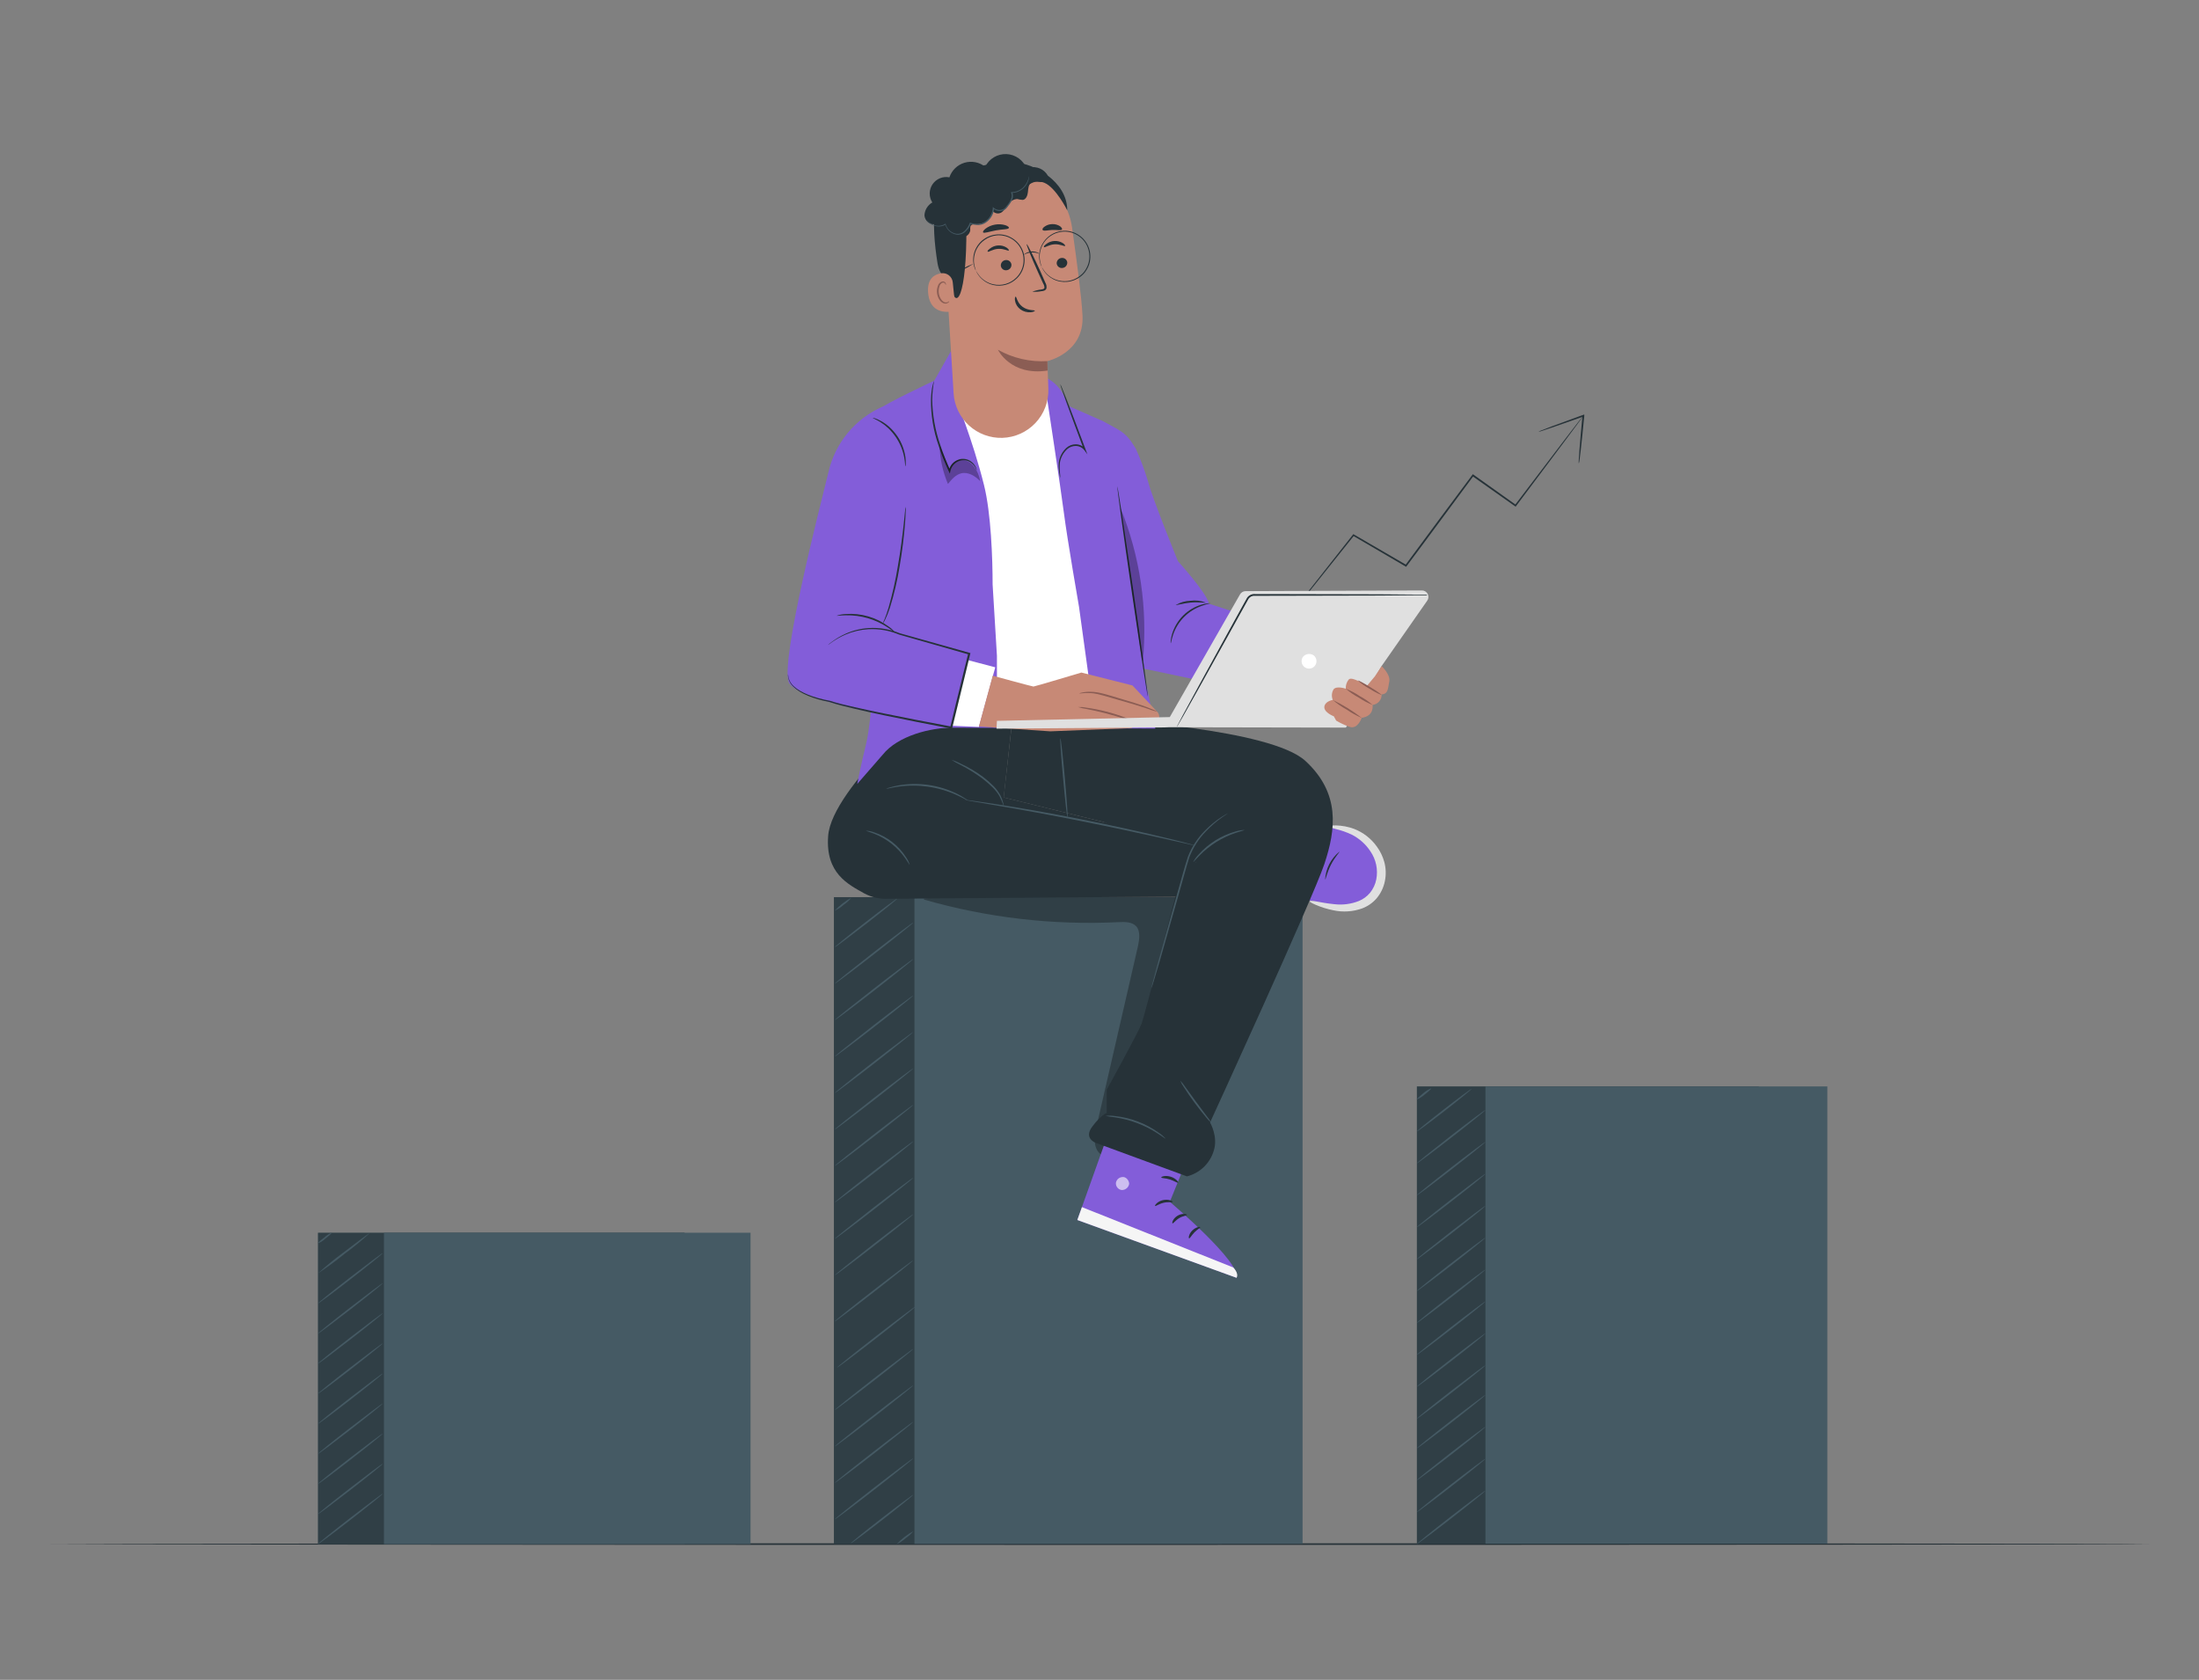 <svg width="682" height="521" viewBox="0 0 682 521" fill="none" xmlns="http://www.w3.org/2000/svg">
<rect x="0" y="0" width="682" height="521" fill="#808080" stroke="none"/>
<g clip-path="url(#clip0_9874_78912)">
<path d="M666.62 478.901C666.62 479.041 520.83 479.161 341.02 479.161C161.21 479.161 15.38 479.001 15.38 478.901C15.38 478.801 161.14 478.641 341.02 478.641C520.9 478.641 666.62 478.751 666.62 478.901Z" fill="#263238"/>
<path d="M379 278.25H258.63V478.81H379V278.25Z" fill="#455A64"/>
<g opacity="0.3">
<path d="M379 278.25H258.63V478.81H379V278.25Z" fill="black"/>
</g>
<path d="M403.979 278.25H283.609V478.81H403.979V278.25Z" fill="#455A64"/>
<path d="M283.239 376.59C283.329 376.71 277.949 381.04 271.239 386.26C264.529 391.48 258.999 395.63 258.909 395.52C258.819 395.41 264.199 391.08 270.909 385.85C277.619 380.62 283.149 376.48 283.239 376.59Z" fill="#455A64"/>
<path d="M283.239 365.29C283.329 365.4 277.949 369.73 271.239 374.95C264.529 380.17 258.999 384.33 258.909 384.21C258.819 384.09 264.199 379.77 270.909 374.54C277.619 369.31 283.149 365.17 283.239 365.29Z" fill="#455A64"/>
<path d="M283.24 353.999C283.33 354.109 277.95 358.439 271.24 363.669C264.53 368.899 259 372.999 258.9 372.909C258.8 372.819 264.19 368.469 270.9 363.239C277.61 358.009 283.15 353.869 283.24 353.999Z" fill="#455A64"/>
<path d="M283.24 342.67C283.33 342.79 277.95 347.12 271.24 352.34C264.53 357.56 259 361.71 258.9 361.6C258.8 361.49 264.19 357.16 270.9 351.93C277.61 346.7 283.15 342.56 283.24 342.67Z" fill="#455A64"/>
<path d="M283.239 331.37C283.329 331.48 277.949 335.81 271.239 341.04C264.529 346.27 258.999 350.41 258.909 350.29C258.819 350.17 264.199 345.85 270.909 340.62C277.619 335.39 283.149 331.25 283.239 331.37Z" fill="#455A64"/>
<path d="M283.24 320.059C283.33 320.169 277.95 324.499 271.24 329.729C264.53 334.959 259 339.099 258.9 338.999C258.8 338.899 264.19 334.559 270.9 329.329C277.61 324.099 283.15 319.999 283.24 320.059Z" fill="#455A64"/>
<path d="M283.239 308.75C283.329 308.87 277.949 313.2 271.239 318.42C264.529 323.64 258.999 327.79 258.909 327.68C258.819 327.57 264.199 323.24 270.909 318.01C277.619 312.78 283.149 308.64 283.239 308.75Z" fill="#455A64"/>
<path d="M283.239 297.45C283.329 297.56 277.949 301.89 271.239 307.12C264.529 312.35 258.999 316.49 258.909 316.37C258.819 316.25 264.199 311.93 270.909 306.7C277.619 301.47 283.149 297.33 283.239 297.45Z" fill="#455A64"/>
<path d="M283.239 286.14C283.329 286.25 277.949 290.58 271.239 295.81C264.529 301.04 258.999 305.18 258.909 305.07C258.819 304.96 264.199 300.63 270.909 295.4C277.619 290.17 283.149 286 283.239 286.14Z" fill="#455A64"/>
<path d="M278.3 278.671C278.39 278.791 274.12 282.261 268.76 286.421C263.4 290.581 258.99 293.881 258.9 293.761C258.81 293.641 263.08 290.181 268.44 286.011C273.8 281.841 278.21 278.561 278.3 278.671Z" fill="#455A64"/>
<path d="M263.999 278.459C263.322 279.316 262.512 280.059 261.599 280.659C260.793 281.401 259.871 282.006 258.869 282.449C260.357 280.853 262.089 279.503 263.999 278.449V278.459Z" fill="#455A64"/>
<path d="M258.84 409.87C258.75 409.75 264.13 405.42 270.84 400.2C277.55 394.98 283.08 390.82 283.16 390.94C283.24 391.06 277.88 395.38 271.16 400.61C264.44 405.84 258.93 410 258.84 409.87Z" fill="#455A64"/>
<path d="M259.58 424.17C259.5 424.06 264.87 419.73 271.58 414.5C278.29 409.27 283.82 405.13 283.91 405.24C284 405.35 278.62 409.68 271.91 414.91C265.2 420.14 259.67 424.28 259.58 424.17Z" fill="#455A64"/>
<path d="M258.9 437.299C258.81 437.189 264.19 432.859 270.9 427.629C277.61 422.399 283.14 418.259 283.23 418.369C283.32 418.479 277.94 422.819 271.23 428.039C264.52 433.259 259 437.419 258.9 437.299Z" fill="#455A64"/>
<path d="M258.9 448.61C258.81 448.5 264.19 444.17 270.9 438.94C277.61 433.71 283.14 429.57 283.23 429.68C283.32 429.79 277.94 434.12 271.23 439.35C264.52 444.58 259 448.72 258.9 448.61Z" fill="#455A64"/>
<path d="M258.9 459.921C258.81 459.801 264.19 455.471 270.9 450.251C277.61 445.031 283.14 440.871 283.23 440.991C283.32 441.111 277.94 445.431 271.23 450.661C264.52 455.891 259 460.001 258.9 459.921Z" fill="#455A64"/>
<path d="M258.9 471.219C258.81 471.109 264.19 466.779 270.9 461.549C277.61 456.319 283.14 452.179 283.23 452.289C283.32 452.399 277.94 456.739 271.23 461.959C264.52 467.179 259 471.339 258.9 471.219Z" fill="#455A64"/>
<path d="M263.839 478.69C263.749 478.57 268.019 475.1 273.379 470.94C278.739 466.78 283.149 463.49 283.239 463.6C283.329 463.71 279.059 467.18 273.699 471.35C268.339 475.52 263.929 478.8 263.839 478.69Z" fill="#455A64"/>
<path d="M278.109 478.9C279.592 477.299 281.325 475.948 283.239 474.9C282.557 475.756 281.744 476.499 280.829 477.1C280.019 477.835 279.102 478.442 278.109 478.9Z" fill="#455A64"/>
<path d="M545.479 336.949H439.439V478.769H545.479V336.949Z" fill="#455A64"/>
<g opacity="0.3">
<path d="M545.479 336.949H439.439V478.769H545.479V336.949Z" fill="black"/>
</g>
<path d="M566.739 336.949H460.699V478.769H566.739V336.949Z" fill="#455A64"/>
<path d="M460.7 423.44C460.79 423.55 456.09 427.35 450.21 431.93C444.33 436.51 439.49 440.12 439.4 440.01C439.31 439.9 444.01 436.09 449.89 431.52C455.77 426.95 460.61 423.32 460.7 423.44Z" fill="#455A64"/>
<path d="M460.7 413.54C460.79 413.65 456.09 417.46 450.21 422.03C444.33 426.6 439.49 430.22 439.4 430.11C439.31 430 444.01 426.19 449.89 421.62C455.77 417.05 460.61 413.43 460.7 413.54Z" fill="#455A64"/>
<path d="M460.7 403.639C460.79 403.759 456.09 407.559 450.21 412.129C444.33 416.699 439.49 420.329 439.4 420.209C439.31 420.089 444.01 416.299 449.89 411.719C455.77 407.139 460.61 403.529 460.7 403.639Z" fill="#455A64"/>
<path d="M460.7 393.751C460.79 393.861 456.09 397.661 450.21 402.241C444.33 406.821 439.49 410.431 439.4 410.321C439.31 410.211 444.01 406.401 449.89 401.831C455.77 397.261 460.61 393.631 460.7 393.751Z" fill="#455A64"/>
<path d="M460.7 383.85C460.79 383.96 456.09 387.77 450.21 392.34C444.33 396.91 439.49 400.53 439.4 400.42C439.31 400.31 444.01 396.51 449.89 391.93C455.77 387.35 460.61 383.74 460.7 383.85Z" fill="#455A64"/>
<path d="M460.7 373.999C460.79 374.119 456.09 377.919 450.21 382.489C444.33 387.059 439.49 390.689 439.4 390.569C439.31 390.449 444.01 386.659 449.89 382.079C455.77 377.499 460.61 373.839 460.7 373.999Z" fill="#455A64"/>
<path d="M460.7 364.06C460.79 364.17 456.09 367.97 450.21 372.55C444.33 377.13 439.49 380.74 439.4 380.63C439.31 380.52 444.01 376.71 449.89 372.14C455.77 367.57 460.61 363.94 460.7 364.06Z" fill="#455A64"/>
<path d="M460.7 354.161C460.79 354.281 456.09 358.081 450.21 362.651C444.33 367.221 439.49 370.841 439.4 370.731C439.31 370.621 444.01 366.821 449.89 362.241C455.77 357.661 460.61 354.051 460.7 354.161Z" fill="#455A64"/>
<path d="M460.7 344.27C460.79 344.38 456.09 348.18 450.21 352.75C444.33 357.32 439.49 360.95 439.4 360.83C439.31 360.71 444.01 356.92 449.89 352.34C455.77 347.76 460.61 344.15 460.7 344.27Z" fill="#455A64"/>
<path d="M456.38 337.73C456.47 337.84 452.74 340.89 448.05 344.54C443.36 348.19 439.49 351.05 439.4 350.94C439.31 350.83 443.04 347.78 447.73 344.13C452.42 340.48 456.29 337.62 456.38 337.73Z" fill="#455A64"/>
<path d="M443.89 337.551C443.98 337.661 443.05 338.551 441.81 339.501C441.099 340.136 440.283 340.643 439.4 341.001C439.31 340.891 440.25 340.001 441.49 339.001C442.194 338.374 443.007 337.883 443.89 337.551Z" fill="#455A64"/>
<path d="M460.7 462.331C460.79 462.441 456.09 466.241 450.21 470.821C444.33 475.401 439.49 479.001 439.4 478.901C439.31 478.801 444.01 474.981 449.89 470.411C455.77 465.841 460.61 462.221 460.7 462.331Z" fill="#455A64"/>
<path d="M460.7 452.43C460.79 452.55 456.09 456.35 450.21 460.92C444.33 465.49 439.49 469.11 439.4 469C439.31 468.89 444.01 465.09 449.89 460.51C455.77 455.93 460.61 452.32 460.7 452.43Z" fill="#455A64"/>
<path d="M460.7 442.54C460.79 442.65 456.09 446.45 450.21 451.03C444.33 455.61 439.49 459.22 439.4 459.1C439.31 458.98 444.01 455.19 449.89 450.61C455.77 446.03 460.61 442.42 460.7 442.54Z" fill="#455A64"/>
<path d="M460.7 432.639C460.79 432.749 456.09 436.549 450.21 441.129C444.33 445.709 439.49 449.319 439.4 449.209C439.31 449.099 444.01 445.289 449.89 440.719C455.77 436.149 460.61 432.529 460.7 432.639Z" fill="#455A64"/>
<path d="M212.309 382.33H98.619V478.9H212.309V382.33Z" fill="#455A64"/>
<g opacity="0.3">
<path d="M212.309 382.33H98.619V478.9H212.309V382.33Z" fill="black"/>
</g>
<path d="M232.77 382.33H119.08V478.9H232.77V382.33Z" fill="#455A64"/>
<path d="M118.7 463.28C118.78 463.4 114.36 466.98 108.82 471.28C103.28 475.58 98.71 478.99 98.62 478.88C98.529 478.77 102.95 475.18 108.5 470.88C114.05 466.58 118.61 463.17 118.7 463.28Z" fill="#455A64"/>
<path d="M118.7 453.999C118.78 454.119 114.36 457.709 108.82 461.999C103.28 466.289 98.71 469.709 98.62 469.599C98.529 469.489 102.95 465.899 108.5 461.599C114.05 457.299 118.61 453.839 118.7 453.999Z" fill="#455A64"/>
<path d="M118.7 444.63C118.78 444.74 114.36 448.33 108.82 452.63C103.28 456.93 98.71 460.35 98.62 460.23C98.529 460.11 102.95 456.53 108.5 452.23C114.05 447.93 118.61 444.51 118.7 444.63Z" fill="#455A64"/>
<path d="M118.7 435.299C118.78 435.409 114.36 438.999 108.82 443.299C103.28 447.599 98.71 451.019 98.62 450.909C98.529 450.799 102.95 447.199 108.5 442.909C114.05 438.619 118.61 435.189 118.7 435.299Z" fill="#455A64"/>
<path d="M118.7 426C118.78 426.12 114.36 429.7 108.82 434C103.28 438.3 98.71 441.71 98.62 441.6C98.529 441.49 102.95 437.9 108.5 433.6C114.05 429.3 118.61 425.86 118.7 426Z" fill="#455A64"/>
<path d="M118.7 416.65C118.78 416.76 114.36 420.35 108.82 424.65C103.28 428.95 98.71 432.36 98.62 432.25C98.529 432.14 102.95 428.55 108.5 424.25C114.05 419.95 118.61 416.53 118.7 416.65Z" fill="#455A64"/>
<path d="M118.7 407.319C118.78 407.429 114.36 411.019 108.82 415.319C103.28 419.619 98.71 423.039 98.62 422.919C98.529 422.799 102.95 419.219 108.5 414.919C114.05 410.619 118.61 407.199 118.7 407.319Z" fill="#455A64"/>
<path d="M118.7 397.999C118.78 398.109 114.36 401.699 108.82 405.999C103.28 410.299 98.71 413.719 98.62 413.609C98.529 413.499 102.95 409.909 108.5 405.609C114.05 401.309 118.61 397.879 118.7 397.999Z" fill="#455A64"/>
<path d="M118.7 388.661C118.78 388.781 114.36 392.361 108.82 396.661C103.28 400.961 98.71 404.371 98.62 404.261C98.529 404.151 102.95 400.561 108.5 396.261C114.05 391.961 118.61 388.551 118.7 388.661Z" fill="#455A64"/>
<path d="M114.619 382.499C112.123 384.781 109.506 386.928 106.779 388.929C104.163 391.067 101.439 393.069 98.619 394.929C101.122 392.654 103.738 390.508 106.459 388.499C110.879 385.089 114.529 382.389 114.619 382.499Z" fill="#455A64"/>
<path d="M102.85 382.33C102.94 382.44 102.07 383.27 100.9 384.18C100.24 384.803 99.466 385.292 98.62 385.62C98.53 385.51 99.41 384.68 100.62 383.77C101.267 383.156 102.023 382.667 102.85 382.33Z" fill="#455A64"/>
<g opacity="0.3">
<path d="M384.491 269.749C383.542 269.454 382.535 269.399 381.561 269.589C351.001 272.979 317.151 275.279 286.561 278.669V278.999C306.185 284.641 326.606 287.006 347.001 285.999C348.911 285.909 351.091 285.889 352.391 287.299C353.691 288.709 353.391 291.239 352.961 293.299C348.661 311.999 344.364 330.696 340.071 349.389C339.401 352.329 338.931 355.939 341.231 357.879C344.411 360.569 349.091 357.379 351.771 354.199C369.971 332.609 378.231 304.589 386.021 277.449C386.841 274.699 387.171 270.849 384.491 269.749Z" fill="black"/>
</g>
<path d="M423.49 260.63C420.297 257.901 416.16 256.536 411.97 256.83L404.97 279.22C410.13 279.44 415.28 282.11 420.26 280.74C422.256 280.126 424.033 278.951 425.38 277.356C426.728 275.76 427.588 273.811 427.86 271.74C428.072 269.674 427.786 267.587 427.025 265.654C426.265 263.721 425.053 261.998 423.49 260.63Z" fill="#835DD9"/>
<path d="M412.1 256.311C412.1 256.131 412.86 255.991 414.23 256.001C416.202 256.033 418.153 256.401 420 257.091C422.811 258.192 425.243 260.085 427 262.54C428.077 263.997 428.87 265.642 429.34 267.391C429.848 269.308 429.906 271.317 429.51 273.261C429.122 275.231 428.242 277.072 426.95 278.61C425.727 280.026 424.165 281.11 422.41 281.761C419.567 282.771 416.499 282.968 413.55 282.33C411.656 281.954 409.806 281.381 408.03 280.62C406.78 280.08 406.13 279.691 406.19 279.511C406.25 279.331 407 279.381 408.32 279.601C409.64 279.821 411.52 280.22 413.82 280.43C416.414 280.74 419.044 280.397 421.47 279.43C422.804 278.872 423.984 278.001 424.91 276.891C425.891 275.678 426.557 274.242 426.85 272.71C427.135 271.209 427.119 269.665 426.801 268.17C426.483 266.674 425.871 265.257 425 264.001C423.561 261.825 421.583 260.058 419.26 258.87C417.615 258.093 415.892 257.493 414.12 257.081C412.81 256.721 412.08 256.501 412.1 256.311Z" fill="#E0E0E0"/>
<path d="M348.31 338.619L334.12 378.379L383.51 396.299C384.93 391.469 362.81 372.739 362.81 372.739L373 347.629L348.31 338.619Z" fill="#835DD9"/>
<g opacity="0.6">
<path d="M348.32 365.06C347.793 365.031 347.274 365.197 346.862 365.528C346.451 365.858 346.176 366.329 346.09 366.85C346.044 367.376 346.2 367.9 346.527 368.314C346.854 368.729 347.328 369.003 347.85 369.08C348.41 369.108 348.961 368.928 349.395 368.573C349.83 368.218 350.116 367.714 350.2 367.16C350.2 366.11 349.2 364.9 348.11 365.05" fill="white"/>
</g>
<path d="M334.12 378.381L335.55 374.381L382.46 393.091C382.46 393.091 384.32 394.851 383.51 396.311L334.12 378.381Z" fill="#F5F5F5"/>
<path d="M363.701 372.78C363.611 373.01 362.36 372.69 360.9 373.03C359.44 373.37 358.43 374.16 358.24 374.03C358.05 373.9 358.921 372.6 360.701 372.21C362.481 371.82 363.841 372.57 363.701 372.78Z" fill="#263238"/>
<path d="M368.11 376.8C368.11 377.05 366.88 377.08 365.7 377.8C364.52 378.52 363.88 379.52 363.64 379.42C363.4 379.32 363.75 377.91 365.24 377.03C366.73 376.15 368.19 376.56 368.11 376.8Z" fill="#263238"/>
<path d="M368.8 384.061C368.56 384.061 368.66 382.711 369.8 381.611C370.94 380.511 372.22 380.401 372.25 380.611C372.28 380.821 371.32 381.301 370.44 382.211C369.56 383.121 369.05 384.131 368.8 384.061Z" fill="#263238"/>
<path d="M365.38 366.801C365.2 366.981 364.21 366.251 362.82 365.801C361.43 365.351 360.2 365.451 360.15 365.191C360.1 364.931 361.43 364.451 363.07 364.951C364.71 365.451 365.57 366.651 365.38 366.801Z" fill="#263238"/>
<path d="M366.33 360.51C365.44 360.433 364.587 360.119 363.86 359.6C363.029 359.115 362.257 358.535 361.56 357.87C361.149 357.473 360.765 357.048 360.41 356.6C360.192 356.345 360.013 356.059 359.88 355.75C359.782 355.521 359.764 355.266 359.827 355.025C359.89 354.784 360.032 354.572 360.23 354.42C360.413 354.297 360.622 354.218 360.84 354.189C361.059 354.159 361.281 354.18 361.49 354.25C361.803 354.367 362.099 354.525 362.37 354.72C362.851 355.04 363.303 355.401 363.72 355.8C364.417 356.483 365.004 357.269 365.46 358.13C365.955 358.879 366.207 359.763 366.18 360.66C366.04 360.66 365.76 359.75 364.91 358.45C364.417 357.71 363.829 357.037 363.16 356.45C362.765 356.083 362.34 355.748 361.89 355.45C361.42 355.13 360.98 354.96 360.76 355.15C360.54 355.34 360.66 355.25 360.71 355.44C360.818 355.665 360.953 355.877 361.11 356.07C361.42 356.495 361.754 356.903 362.11 357.29C362.74 357.946 363.43 358.542 364.17 359.07C364.922 359.5 365.644 359.982 366.33 360.51Z" fill="#263238"/>
<path d="M365.89 360.741C365.678 359.867 365.752 358.949 366.1 358.121C366.393 357.19 366.839 356.315 367.42 355.531C367.773 355.071 368.168 354.646 368.6 354.261C368.849 353.988 369.163 353.782 369.512 353.663C369.862 353.545 370.236 353.516 370.6 353.581C370.817 353.667 371.006 353.813 371.144 354.003C371.282 354.192 371.364 354.417 371.38 354.651C371.399 354.985 371.376 355.322 371.31 355.651C371.191 356.232 370.986 356.791 370.7 357.311C370.226 358.191 369.538 358.937 368.7 359.481C367.27 360.411 366.16 360.341 366.17 360.251C366.914 359.866 367.635 359.439 368.33 358.971C369.01 358.431 369.563 357.748 369.95 356.971C370.179 356.517 370.341 356.031 370.43 355.531C370.54 354.981 370.5 354.481 370.28 354.461C370.062 354.456 369.845 354.498 369.645 354.584C369.445 354.671 369.266 354.799 369.12 354.961C368.721 355.301 368.353 355.676 368.02 356.081C367.455 356.774 366.994 357.545 366.65 358.371C366.11 359.761 366 360.751 365.89 360.741Z" fill="#263238"/>
<path d="M295.17 225.611C287.08 225.801 279.41 226.941 273.84 232.801C266.45 240.581 257.32 251.671 256.84 259.351C256 270.841 263 274.251 268 277.061C270.251 278.28 272.792 278.864 275.35 278.751L368.82 278.041L371.76 262.211L311.3 247.311L313.81 224.561L295.17 225.611Z" fill="#263238"/>
<path d="M313.821 224.559L343.231 223.199C343.231 223.199 394.001 225.999 404.861 235.999C415.721 245.999 414.341 257.219 410.731 267.999C407.121 278.779 375.291 348.139 375.291 348.139C375.291 348.139 377.871 352.549 376.421 356.939C375.838 358.862 374.768 360.602 373.313 361.988C371.858 363.374 370.069 364.36 368.121 364.849L339.851 354.459C339.851 354.459 336.011 353.109 338.721 349.459C341.431 345.809 343.231 345.179 343.231 345.179V337.999C343.231 337.999 353.171 319.939 354.071 317.459C354.971 314.979 364.491 278.219 364.491 278.219L370.821 267.349C370.821 267.349 355.521 260.159 342.271 254.949L311.271 247.319L313.821 224.559Z" fill="#263238"/>
<path d="M361.52 353.16C361.46 353.23 360.57 352.52 359.04 351.54C355.048 348.95 350.547 347.246 345.84 346.54C344.854 346.443 343.872 346.296 342.9 346.1C343.898 345.983 344.908 346.004 345.9 346.16C348.296 346.416 350.649 346.98 352.9 347.84C355.156 348.691 357.291 349.834 359.25 351.24C360.089 351.776 360.853 352.422 361.52 353.16Z" fill="#455A64"/>
<path d="M375.64 348.201C375.028 347.689 374.478 347.109 374 346.471C373.05 345.351 371.78 343.761 370.45 341.961C369.12 340.161 367.98 338.461 367.2 337.221C366.723 336.582 366.333 335.882 366.04 335.141C366.596 335.712 367.092 336.338 367.52 337.011L370.89 341.641L374.3 346.231C374.82 346.835 375.269 347.496 375.64 348.201Z" fill="#455A64"/>
<path d="M386.001 257.42C386.001 257.51 385.001 257.73 383.331 258.28C381.196 258.989 379.152 259.945 377.241 261.13C375.337 262.329 373.578 263.745 372.001 265.35C370.791 266.58 370.131 267.43 370.061 267.35C370.498 266.509 371.057 265.737 371.721 265.06C373.242 263.342 375.003 261.854 376.951 260.64C378.896 259.428 381.004 258.499 383.211 257.88C384.113 257.59 385.053 257.435 386.001 257.42Z" fill="#455A64"/>
<path d="M357.09 306.491C357.102 306.284 357.139 306.079 357.2 305.881C357.32 305.431 357.46 304.881 357.64 304.161L359.33 297.851L365.12 277.101C366.29 273.051 367.3 269.191 368.43 265.691C369.625 262.647 371.437 259.883 373.75 257.571C375.277 256.005 376.97 254.61 378.8 253.411C379.46 252.991 379.97 252.681 380.33 252.491C380.507 252.379 380.694 252.286 380.89 252.211C380.89 252.211 380.18 252.691 378.89 253.581C377.129 254.843 375.492 256.27 374 257.841C371.768 260.135 370.023 262.856 368.87 265.841C367.78 269.281 366.78 273.191 365.61 277.221L359.7 298.001L357.84 304.261C357.62 304.951 357.45 305.511 357.31 305.951C357.258 306.139 357.184 306.32 357.09 306.491Z" fill="#455A64"/>
<path d="M331.08 253.559C330.93 253.559 330.31 248.069 329.7 241.279C329.09 234.489 328.7 228.959 328.86 228.949C329.02 228.939 329.63 234.429 330.24 241.229C330.85 248.029 331.23 253.539 331.08 253.559Z" fill="#455A64"/>
<path d="M282.14 268.231C282.05 268.231 281.6 267.381 280.68 266.081C279.476 264.39 278.038 262.878 276.41 261.591C274.77 260.32 272.954 259.293 271.02 258.541C269.53 257.961 268.56 257.731 268.58 257.641C269.46 257.681 270.327 257.86 271.15 258.171C275.222 259.527 278.701 262.247 281 265.871C281.508 266.589 281.893 267.387 282.14 268.231Z" fill="#455A64"/>
<path d="M300.15 248.269C300.15 248.359 298.85 247.559 296.69 246.579C291.037 244.011 284.768 243.109 278.62 243.979C276.27 244.319 274.85 244.739 274.83 244.639C275.142 244.464 275.479 244.339 275.83 244.269C276.735 243.988 277.657 243.764 278.59 243.599C284.814 242.501 291.227 243.422 296.89 246.229C297.742 246.645 298.564 247.119 299.35 247.649C299.644 247.818 299.913 248.027 300.15 248.269Z" fill="#455A64"/>
<path d="M370.56 262.2C370.314 262.174 370.071 262.134 369.83 262.08L367.75 261.62L360.13 259.91C353.7 258.47 344.8 256.54 334.93 254.58C325.06 252.62 316.1 251 309.6 249.91L301.9 248.59L299.81 248.21C299.567 248.172 299.326 248.119 299.09 248.05C299.338 248.043 299.586 248.063 299.83 248.11L301.93 248.38C303.76 248.63 306.4 249.02 309.66 249.53C316.18 250.53 325.16 252.1 335.04 254.05C344.92 256 353.81 258 360.22 259.54C363.43 260.31 366.02 260.95 367.8 261.42L369.86 261.97C370.101 262.02 370.336 262.097 370.56 262.2Z" fill="#455A64"/>
<path d="M311.31 249.999C310.935 248.976 310.504 247.975 310.02 246.999C309.435 245.984 308.715 245.052 307.88 244.229C306.846 243.223 305.754 242.278 304.61 241.399C302.491 239.836 300.25 238.445 297.91 237.239C296.915 236.775 295.959 236.234 295.05 235.619C296.087 235.952 297.092 236.38 298.05 236.899C300.47 238.017 302.769 239.381 304.91 240.969C306.077 241.86 307.18 242.832 308.21 243.879C309.054 244.752 309.768 245.743 310.33 246.819C310.695 247.544 310.974 248.309 311.16 249.099C311.259 249.389 311.309 249.693 311.31 249.999Z" fill="#455A64"/>
<path d="M415.42 264.131C415.54 264.251 413.98 265.831 412.76 268.231C411.54 270.631 411.15 272.811 410.98 272.781C411.072 271.108 411.514 269.473 412.279 267.983C413.044 266.493 414.115 265.18 415.42 264.131Z" fill="#263238"/>
<path d="M491.06 128.92C491.034 128.969 491.004 129.016 490.97 129.06L490.7 129.46L489.6 131L485.36 136.71C481.68 141.64 476.44 148.62 470.19 156.96L470.06 157.14L469.88 157.01L456.65 147.66L457 147.6C453.86 151.85 450.51 156.38 447.05 161.04C443.3 166.09 439.67 171.04 436.23 175.61L436.1 175.8L435.91 175.68L419.66 166.17L419.94 166.11L405.94 183.61L402 188.44L400.95 189.71C400.836 189.858 400.713 189.999 400.58 190.13C400.674 189.968 400.781 189.815 400.9 189.67L401.9 188.36L405.74 183.43L419.61 165.81L419.73 165.66L419.89 165.76L436.17 175.22L435.84 175.29L446.64 160.7L456.64 147.27L456.79 147.07L456.99 147.22L470.18 156.61H469.87L485.19 136.47L489.52 130.84L490.68 129.37C490.8 129.21 490.9 129.09 490.99 128.99C491.08 128.89 491.05 128.92 491.06 128.92Z" fill="#263238"/>
<path d="M489.64 143.761C489.598 143.372 489.598 142.98 489.64 142.591C489.7 141.731 489.78 140.671 489.86 139.421C490.07 136.741 490.39 133.041 490.78 128.971V128.901L491.13 129.171C487.28 130.541 483.79 131.761 481.26 132.621L478.26 133.621C477.9 133.765 477.524 133.862 477.14 133.911C477.474 133.713 477.83 133.552 478.2 133.431L481.15 132.281C483.65 131.341 487.15 130.061 490.96 128.691L491.35 128.551V128.961V129.001C490.96 133.071 490.58 136.761 490.28 139.431C490.13 140.681 490 141.741 489.89 142.591C489.859 142.99 489.775 143.384 489.64 143.761Z" fill="#263238"/>
<path d="M374.93 187.23C374.47 184.17 365.33 174.05 365.33 174.05C365.33 174.05 357.38 154.59 356.01 149.18C354.981 145.769 353.732 142.429 352.27 139.18C349.07 133.77 347.49 133.67 342.01 130.59L331.39 125.9L330.09 123.01C328.973 120.519 327.04 118.484 324.61 117.24L298 103.5L289.76 118.05C289.76 118.05 273.94 125.52 273.02 126.7C269.77 130.84 272.02 197.33 272.02 197.33C272.02 197.33 270.43 223.24 268.66 230.51C266.89 237.78 265.86 243.15 265.86 243.15L273.76 234.07C278.4 228.26 288.57 225.58 295.88 225.69L358.32 225.96L354.52 207.34L406.33 218.29C406.33 218.29 415.02 201.35 415.71 201.01C416.4 200.67 374.93 187.23 374.93 187.23Z" fill="#835DD9"/>
<path d="M296.65 123.759C296.21 123.319 301.65 136.279 305.16 150.359C307.38 159.139 307.85 173.359 307.85 181.259L309.19 203.399V222.769L339.13 220.769L334.65 188.229C334.65 188.229 331 167.229 329.98 159.229C329.05 151.919 324.6 122.619 324.6 122.619C324.6 122.619 309.19 136.529 296.65 123.759Z" fill="white"/>
<path d="M363.09 199.509C363.045 199.258 363.045 199.001 363.09 198.749C363.162 198.073 363.292 197.403 363.481 196.749C364.123 194.558 365.302 192.561 366.91 190.939C368.524 189.326 370.519 188.146 372.71 187.509C373.363 187.314 374.033 187.18 374.71 187.109C375.19 187.109 375.46 187.109 375.47 187.109C375.48 187.109 374.42 187.309 372.82 187.869C370.729 188.576 368.829 189.756 367.268 191.317C365.707 192.878 364.527 194.778 363.82 196.869C363.3 198.459 363.19 199.519 363.09 199.509Z" fill="#263238"/>
<path d="M364.64 187.65C366.027 186.831 367.599 186.377 369.21 186.33C370.805 186.107 372.431 186.3 373.93 186.89C373.93 187.05 371.82 186.65 369.25 186.89C366.68 187.13 364.69 187.81 364.64 187.65Z" fill="#263238"/>
<path d="M273.78 126.1C269.575 127.927 265.86 130.719 262.934 134.249C260.009 137.779 257.955 141.949 256.94 146.42C254.14 157.84 242.13 204.53 244.6 211.51C247.07 218.49 295.07 225.35 295.07 225.35L300.76 201.35L276.38 194.68C276.38 194.68 276.69 172.46 277 163.25C277.31 154.04 273.78 126.1 273.78 126.1Z" fill="#835DD9"/>
<path d="M300.13 204.721L308.67 206.961L303.6 225.461L295.2 225.091L300.13 204.721Z" fill="white"/>
<path d="M358.91 220.76L351.22 212.59L335.38 208.59C335.38 208.59 320.87 212.94 320.52 212.93C320.17 212.92 307.89 209.57 307.89 209.57L303.6 225.3L325.72 226.82L350.98 225.82C350.98 225.82 352.29 224.59 351.51 223.75C350.73 222.91 355.74 225.17 356.33 225.2C356.92 225.23 358.06 225.68 358.84 224.73C359.37 224.08 360.09 222 358.91 220.76Z" fill="#C78976"/>
<path d="M351.51 223.741C350.652 223.574 349.812 223.326 349 223.001C347.46 222.511 345.34 221.861 343 221.251C340.66 220.641 338.45 220.191 336.87 219.871C336.003 219.757 335.149 219.56 334.32 219.281C335.199 219.241 336.078 219.308 336.94 219.481C339.029 219.768 341.099 220.175 343.14 220.701C345.177 221.22 347.18 221.861 349.14 222.621C349.975 222.89 350.772 223.267 351.51 223.741Z" fill="#8B5D54"/>
<path d="M358.91 220.76C357.72 220.449 356.548 220.072 355.4 219.63C353.25 218.9 350.23 218.01 346.88 217.08C343.53 216.15 340.56 215.08 338.3 214.96C337.082 214.902 335.861 214.949 334.65 215.1C334.961 214.932 335.3 214.824 335.65 214.78C336.544 214.589 337.458 214.515 338.37 214.56C340.71 214.56 343.78 215.56 347.09 216.56C350.4 217.56 353.45 218.45 355.59 219.28C356.65 219.69 357.51 220.05 358.09 220.28C358.385 220.4 358.661 220.562 358.91 220.76Z" fill="#8B5D54"/>
<path d="M244.42 209C244.42 209 244.42 209.4 244.54 210.13C244.802 211.19 245.385 212.143 246.21 212.86C248.3 214.8 252.28 216.42 257.33 217.33C259.64 218.09 262.27 218.69 265.08 219.33C267.89 219.97 270.92 220.61 274.08 221.26C280.47 222.56 287.54 223.94 295.02 225.34L294.7 225.55L296.39 218.55C297.74 213.05 299.05 207.71 300.28 202.66L300.47 202.99L278.81 196.8C275.825 195.541 272.594 194.977 269.36 195.15C266.903 195.285 264.49 195.85 262.23 196.82C260.792 197.441 259.419 198.201 258.13 199.09L257.13 199.82L256.78 200.05C256.78 200.05 256.87 199.94 257.09 199.76C257.31 199.58 257.61 199.31 258.09 198.99C259.361 198.048 260.729 197.244 262.17 196.59C264.445 195.562 266.888 194.952 269.38 194.79C272.673 194.585 275.969 195.133 279.02 196.39L300.71 202.48L300.97 202.55L300.91 202.81C299.67 207.87 298.38 213.2 297.04 218.71C296.45 221.1 295.88 223.45 295.34 225.71L295.27 225.97H295.01C287.52 224.55 280.46 223.16 274.07 221.82C270.88 221.16 267.86 220.5 265.07 219.82C262.28 219.14 259.64 218.54 257.29 217.74C252.19 216.74 248.19 215.08 246.09 213.04C245.252 212.286 244.677 211.284 244.45 210.18C244.368 209.792 244.358 209.392 244.42 209Z" fill="#263238"/>
<path d="M277.7 196.279C277.63 196.349 276.82 195.599 275.35 194.619C271.509 192.052 266.969 190.732 262.35 190.839C260.59 190.839 259.5 191.069 259.48 190.979C260.393 190.64 261.357 190.458 262.33 190.439C267.059 190.102 271.752 191.467 275.56 194.289C276.377 194.831 277.1 195.504 277.7 196.279Z" fill="#263238"/>
<path d="M280.89 157.18C280.944 157.665 280.944 158.155 280.89 158.64C280.89 159.58 280.79 160.94 280.66 162.64C280.39 165.99 279.89 170.64 279.01 175.64C278.317 179.976 277.314 184.257 276.01 188.45C275.74 189.24 275.46 189.96 275.23 190.59L274.53 192.16C274.327 192.606 274.076 193.028 273.78 193.42C273.923 192.954 274.108 192.503 274.33 192.07C274.51 191.6 274.71 191.07 274.93 190.47C275.15 189.87 275.38 189.12 275.62 188.32C276.82 184.123 277.772 179.859 278.47 175.55C279.35 170.55 279.91 165.9 280.28 162.55C280.44 160.97 280.58 159.64 280.69 158.55C280.71 158.087 280.777 157.628 280.89 157.18Z" fill="#263238"/>
<path d="M302.91 145.891C302.91 145.891 302.8 145.611 302.55 145.121C302.18 144.426 301.64 143.838 300.98 143.411C300.49 143.075 299.93 142.855 299.343 142.769C298.755 142.682 298.156 142.731 297.59 142.911C296.874 143.158 296.235 143.587 295.733 144.154C295.232 144.722 294.887 145.41 294.73 146.151L294.59 146.891L294.27 146.211C293.048 143.593 291.983 140.905 291.08 138.161C289.488 133.59 288.693 128.78 288.73 123.941C288.73 123.011 288.86 122.181 288.91 121.441C288.96 120.701 289.13 120.091 289.24 119.591C289.347 119.064 289.505 118.548 289.71 118.051C289.345 119.997 289.144 121.971 289.11 123.951C289.196 128.72 290.037 133.445 291.6 137.951C292.495 140.672 293.536 143.342 294.72 145.951L294.25 146.011C294.429 145.19 294.821 144.431 295.386 143.81C295.951 143.189 296.67 142.727 297.47 142.471C298.092 142.288 298.748 142.251 299.386 142.364C300.024 142.477 300.628 142.736 301.15 143.121C301.825 143.595 302.358 144.245 302.69 145.001C302.774 145.201 302.841 145.409 302.89 145.621C302.92 145.811 302.92 145.891 302.91 145.891Z" fill="#263238"/>
<path d="M328.8 148.239C328.7 147.831 328.627 147.417 328.58 146.999C328.355 145.847 328.285 144.67 328.37 143.499C328.583 141.726 329.428 140.09 330.75 138.889C331.538 138.189 332.555 137.801 333.61 137.799C334.185 137.795 334.755 137.921 335.274 138.169C335.794 138.417 336.251 138.779 336.61 139.229L336.18 139.489L335.24 136.999C333.4 132.089 331.76 127.629 330.6 124.399C330.06 122.849 329.6 121.559 329.25 120.559C329.063 120.093 328.919 119.611 328.82 119.119C329.061 119.556 329.269 120.01 329.44 120.479C329.83 121.479 330.33 122.739 330.94 124.259C332.19 127.459 333.88 131.899 335.72 136.809L336.65 139.299L337.25 140.909L336.25 139.569C335.933 139.176 335.533 138.859 335.078 138.641C334.623 138.423 334.124 138.31 333.62 138.309C332.671 138.309 331.753 138.645 331.03 139.259C329.786 140.379 328.966 141.895 328.71 143.549C328.607 144.688 328.627 145.835 328.77 146.969C328.835 147.389 328.845 147.816 328.8 148.239Z" fill="#263238"/>
<path d="M346.52 150.82C346.66 150.82 348.89 165.4 351.52 183.42C354.15 201.44 356.13 216.07 355.99 216.09C355.85 216.11 353.62 201.52 350.99 183.49C348.36 165.46 346.38 150.84 346.52 150.82Z" fill="#263238"/>
<g opacity="0.3">
<path d="M291.4 138.33C291.534 142.38 292.415 146.371 294 150.1C295.13 148.7 296.39 147.22 298.12 146.8C300.27 146.29 302.45 147.62 304 149.23C303.73 147.608 303.087 146.071 302.12 144.74C301.645 144.086 301.025 143.55 300.309 143.176C299.592 142.801 298.799 142.597 297.99 142.58C297.178 142.597 296.395 142.885 295.764 143.397C295.134 143.91 294.693 144.618 294.51 145.41L291.51 138.41" fill="black"/>
</g>
<path d="M280.81 144.64C280.71 144.64 280.74 143.55 280.43 141.85C280.006 139.634 279.143 137.526 277.89 135.65C277.199 134.625 276.401 133.676 275.51 132.82C274.777 132.123 273.976 131.5 273.12 130.96C271.66 130.03 270.63 129.68 270.66 129.58C270.918 129.597 271.172 129.658 271.41 129.76C271.698 129.849 271.978 129.959 272.25 130.09C272.618 130.246 272.976 130.426 273.32 130.63C274.227 131.143 275.075 131.753 275.85 132.45C276.791 133.318 277.63 134.291 278.35 135.35C279.642 137.285 280.483 139.486 280.81 141.79C280.91 142.482 280.943 143.182 280.91 143.88C280.88 144.37 280.85 144.64 280.81 144.64Z" fill="#263238"/>
<g opacity="0.3">
<path d="M347.42 157.311L354.11 204.451L354.44 205.201C356.016 188.904 353.607 172.469 347.42 157.311Z" fill="black"/>
</g>
<path d="M384.551 184.401L362.801 222.401L309.191 223.571L309.061 225.991L360.961 225.611L362.611 225.551L417.421 225.661L428.501 206.561L442.651 186.281C442.862 185.98 442.986 185.627 443.01 185.261C443.034 184.894 442.956 184.528 442.786 184.203C442.615 183.877 442.359 183.605 442.044 183.416C441.729 183.227 441.368 183.128 441.001 183.131L386.281 183.341C385.924 183.347 385.575 183.449 385.271 183.635C384.967 183.822 384.718 184.086 384.551 184.401Z" fill="#E0E0E0"/>
<path d="M428.5 206.609C428.5 206.609 431.31 209.189 430.87 211.379C430.43 213.569 430.57 215.209 428.5 215.379C428.53 216.179 428.256 216.96 427.732 217.565C427.209 218.17 426.476 218.554 425.68 218.639C425.68 218.639 426.32 222.079 422.31 222.639C422.31 222.639 421.09 226.319 418.56 225.429C417.114 224.931 415.723 224.284 414.41 223.499L413.67 222.159C413.67 222.159 409.96 220.769 410.87 218.669C411.43 217.399 413.35 217.069 413.35 217.069C413.13 216.546 413.037 215.977 413.079 215.411C413.121 214.844 413.296 214.295 413.59 213.809C414.48 212.609 417.38 213.599 417.38 213.599C417.318 212.572 417.643 211.559 418.29 210.759C419.29 209.589 423.9 212.759 423.9 212.759L426.41 209.759L428.5 206.609Z" fill="#C78976"/>
<path d="M422.31 222.65C420.686 221.958 419.137 221.1 417.69 220.09C416.142 219.245 414.687 218.24 413.35 217.09C416.538 218.623 419.555 220.49 422.35 222.66L422.31 222.65Z" fill="#8B5D54"/>
<path d="M425.68 218.619C424.172 218.02 422.733 217.259 421.39 216.349C419.96 215.586 418.618 214.667 417.39 213.609C418.899 214.206 420.337 214.967 421.68 215.879C423.112 216.639 424.454 217.558 425.68 218.619Z" fill="#8B5D54"/>
<path d="M421.09 211.069C421.18 210.919 422.9 211.819 424.9 213.069C426.143 213.784 427.339 214.579 428.48 215.449C428.4 215.619 426.61 214.809 424.61 213.529C423.356 212.831 422.177 212.007 421.09 211.069Z" fill="#8B5D54"/>
<path d="M442.65 184.62C442.564 184.633 442.477 184.633 442.39 184.62H441.62H438.62L427.74 184.71L391.83 184.79H389.21C388.823 184.748 388.432 184.814 388.079 184.98C387.726 185.146 387.426 185.405 387.21 185.73C386.38 187.21 385.57 188.68 384.77 190.12L380.15 198.46L372.3 212.57C370.06 216.57 368.25 219.78 366.97 222.06L365.49 224.62L365.1 225.28C365.055 225.359 365.002 225.432 364.94 225.5C364.97 225.413 365.006 225.329 365.05 225.25C365.14 225.07 365.25 224.85 365.4 224.57C365.73 223.93 366.2 223.06 366.78 221.95L371.97 212.38C374.18 208.38 376.8 203.54 379.72 198.22C381.18 195.55 382.72 192.76 384.31 189.86L386.76 185.43C387.026 185.033 387.391 184.715 387.82 184.506C388.249 184.297 388.725 184.205 389.2 184.24H391.82L427.73 184.32L438.61 184.41H441.61H442.38L442.65 184.62Z" fill="#263238"/>
<path d="M404.08 203.75C403.83 204.116 403.689 204.546 403.676 204.989C403.663 205.432 403.777 205.87 404.006 206.25C404.235 206.63 404.568 206.936 404.966 207.131C405.364 207.327 405.81 207.404 406.25 207.353C406.691 207.302 407.107 207.125 407.45 206.844C407.793 206.563 408.047 206.189 408.183 205.767C408.319 205.345 408.331 204.893 408.217 204.464C408.103 204.036 407.868 203.649 407.541 203.35C407.028 202.946 406.376 202.762 405.728 202.837C405.08 202.912 404.487 203.24 404.08 203.75Z" fill="white"/>
<path d="M325.14 120.62L324.84 111.99C324.84 111.99 336.3 109.48 335.73 97.9C335.46 92.3 333.95 80.83 332.47 70.47C331.692 65.102 328.924 60.222 324.715 56.801C320.506 53.379 315.164 51.666 309.75 52L308.64 52.07C296.64 53.51 291.17 64.51 292.94 76.46L295.75 122C295.987 125.813 297.697 129.384 300.519 131.959C303.34 134.534 307.052 135.911 310.87 135.8C312.804 135.741 314.707 135.301 316.471 134.506C318.235 133.711 319.824 132.576 321.15 131.166C322.475 129.757 323.509 128.1 324.194 126.29C324.879 124.481 325.2 122.554 325.14 120.62Z" fill="#C78976"/>
<path d="M324.84 112C319.495 112.318 314.172 111.096 309.5 108.48C309.5 108.48 313.41 116.68 324.9 114.93L324.84 112Z" fill="#8B5D54"/>
<path d="M331 81.339C331.031 81.77 330.892 82.196 330.614 82.527C330.336 82.857 329.94 83.066 329.51 83.109C329.301 83.139 329.088 83.126 328.884 83.072C328.679 83.017 328.488 82.922 328.321 82.793C328.154 82.663 328.015 82.501 327.912 82.317C327.809 82.133 327.743 81.93 327.72 81.719C327.703 81.292 327.852 80.875 328.135 80.554C328.418 80.234 328.814 80.035 329.24 79.999C329.65 79.951 330.063 80.063 330.391 80.313C330.72 80.563 330.938 80.931 331 81.339Z" fill="#263238"/>
<path d="M330.33 76.28C330.14 76.51 328.83 75.66 327.05 75.77C325.27 75.88 324.05 76.86 323.82 76.65C323.59 76.44 323.9 76.16 324.45 75.71C325.181 75.132 326.072 74.794 327.003 74.74C327.933 74.686 328.857 74.92 329.65 75.41C330.22 75.8 330.43 76.18 330.33 76.28Z" fill="#263238"/>
<path d="M313.69 82.051C313.718 82.481 313.577 82.906 313.297 83.235C313.017 83.563 312.62 83.77 312.19 83.811C311.981 83.841 311.768 83.83 311.564 83.777C311.36 83.724 311.169 83.63 311.002 83.501C310.834 83.372 310.695 83.211 310.592 83.027C310.488 82.843 310.423 82.64 310.4 82.431C310.369 82 310.507 81.574 310.786 81.243C311.064 80.913 311.46 80.704 311.89 80.661C312.099 80.633 312.312 80.646 312.517 80.701C312.721 80.756 312.912 80.851 313.08 80.98C313.247 81.109 313.387 81.27 313.492 81.454C313.597 81.638 313.664 81.841 313.69 82.051Z" fill="#263238"/>
<path d="M312.87 77.69C312.68 77.92 311.37 77.07 309.59 77.18C307.81 77.29 306.59 78.27 306.36 78.06C306.13 77.85 306.44 77.57 306.99 77.12C307.72 76.524 308.619 76.174 309.56 76.12C310.482 76.061 311.399 76.296 312.18 76.79C312.76 77.21 313 77.59 312.87 77.69Z" fill="#263238"/>
<path d="M320.14 90.481C321.057 90.129 322.014 89.894 322.99 89.781C323.45 89.71 323.87 89.591 323.93 89.281C323.934 88.808 323.798 88.346 323.54 87.951L322 84.57C319.83 79.76 318.23 75.8 318.42 75.71C318.61 75.621 320.53 79.46 322.7 84.26C323.22 85.451 323.7 86.581 324.2 87.66C324.518 88.192 324.642 88.818 324.55 89.43C324.493 89.595 324.4 89.745 324.277 89.868C324.154 89.991 324.004 90.084 323.84 90.141C323.594 90.225 323.339 90.279 323.08 90.3C322.111 90.481 321.123 90.541 320.14 90.481Z" fill="#263238"/>
<path d="M315 92C315.29 92 315.41 93.9 317.15 95.17C318.89 96.44 320.93 96.1 320.96 96.37C320.96 96.49 320.52 96.77 319.66 96.85C318.529 96.933 317.404 96.618 316.48 95.96C315.597 95.319 314.996 94.363 314.8 93.29C314.66 92.52 314.85 92 315 92Z" fill="#263238"/>
<path d="M312.9 70.689C312.76 71.189 310.97 71.069 308.9 71.449C306.83 71.829 305.17 72.449 304.9 72.079C304.76 71.879 305.03 71.409 305.68 70.899C306.547 70.257 307.555 69.832 308.62 69.659C309.68 69.468 310.769 69.53 311.8 69.839C312.55 70.099 313 70.459 312.9 70.689Z" fill="#263238"/>
<path d="M329.36 71.171C329.07 71.6 327.82 71.251 326.36 71.321C324.9 71.391 323.65 71.761 323.36 71.321C323.22 71.121 323.36 70.701 323.92 70.321C324.615 69.804 325.455 69.52 326.32 69.51C327.186 69.469 328.042 69.7 328.77 70.171C329.29 70.561 329.49 71.001 329.36 71.171Z" fill="#263238"/>
<path d="M331 65.231C331 65.231 327.5 58.171 323.9 56.691C319.55 54.901 318.01 59.691 313.9 58.781C309.79 57.871 305.64 56.191 301.71 59.561C297.41 63.251 299.71 65.511 299.71 70.661C299.86 91.551 296.42 97.661 294.71 87.931C294.52 86.861 291.49 86.191 290.77 81.681C289.83 75.831 289.16 68.681 290.22 64.441C291.11 60.851 292.97 58.301 296.4 55.441C301.82 50.861 309.62 50.291 314.96 50.441C320.3 50.591 331 56.121 331 65.231Z" fill="#263238"/>
<path d="M295.49 87.57C295.451 87.147 295.326 86.735 295.123 86.361C294.92 85.987 294.644 85.659 294.31 85.395C293.976 85.131 293.592 84.938 293.181 84.827C292.77 84.716 292.341 84.69 291.92 84.75C289.77 85.09 287.44 86.46 287.86 90.92C288.6 98.81 296.38 96.44 296.37 96.21C296.36 95.98 295.83 90.87 295.49 87.57Z" fill="#C78976"/>
<path d="M294.37 93.399C294.37 93.399 294.24 93.509 294.02 93.639C293.714 93.805 293.357 93.848 293.02 93.759C292.15 93.529 291.33 92.269 291.15 90.849C291.069 90.175 291.141 89.492 291.36 88.849C291.41 88.596 291.521 88.358 291.683 88.156C291.845 87.954 292.053 87.794 292.29 87.689C292.445 87.635 292.613 87.635 292.768 87.69C292.922 87.745 293.054 87.85 293.14 87.989C293.26 88.209 293.23 88.369 293.27 88.379C293.31 88.389 293.43 88.229 293.34 87.909C293.27 87.72 293.145 87.556 292.98 87.439C292.746 87.298 292.467 87.252 292.2 87.309C291.882 87.403 291.593 87.578 291.362 87.816C291.13 88.055 290.965 88.348 290.88 88.669C290.605 89.385 290.512 90.159 290.61 90.919C290.81 92.499 291.76 93.919 292.93 94.139C293.148 94.18 293.373 94.172 293.587 94.115C293.802 94.058 294.001 93.953 294.17 93.809C294.38 93.599 294.4 93.409 294.37 93.399Z" fill="#8B5D54"/>
<path d="M294.71 72.23C295.726 72.959 296.909 73.42 298.15 73.57C298.773 73.629 299.397 73.458 299.903 73.09C300.409 72.722 300.764 72.181 300.9 71.57C300.96 71.02 300.79 70.38 301.12 69.94C301.45 69.5 302.33 69.51 303 69.54C304.159 69.555 305.287 69.172 306.197 68.455C307.107 67.738 307.744 66.73 308 65.6C308.379 65.969 308.883 66.184 309.413 66.2C309.942 66.217 310.458 66.035 310.86 65.69C311.637 64.974 312.31 64.153 312.86 63.25C313.141 62.802 313.528 62.429 313.986 62.164C314.445 61.899 314.961 61.75 315.49 61.73C316.062 61.883 316.649 61.974 317.24 62C318.24 61.84 318.7 60.6 318.8 59.56C318.9 58.52 318.94 57.3 319.8 56.69C320.66 56.08 321.66 56.35 322.63 56.44C323.6 56.53 324.82 56.22 325 55.27C325.026 55.016 325.001 54.759 324.925 54.515C324.85 54.271 324.725 54.045 324.56 53.85C323.857 52.933 322.866 52.281 321.746 51.998C320.626 51.715 319.444 51.818 318.39 52.29C317.903 51.013 317.053 49.907 315.945 49.107C314.837 48.307 313.519 47.849 312.154 47.79C310.789 47.73 309.436 48.072 308.262 48.772C307.089 49.472 306.146 50.5 305.55 51.73C304.663 51.019 303.618 50.532 302.503 50.312C301.388 50.092 300.236 50.145 299.146 50.466C298.056 50.788 297.059 51.368 296.242 52.157C295.424 52.946 294.809 53.922 294.45 55C293.465 54.805 292.444 54.905 291.515 55.286C290.586 55.667 289.79 56.313 289.225 57.143C288.66 57.973 288.352 58.951 288.338 59.955C288.325 60.959 288.607 61.945 289.15 62.79C288.439 63.197 287.843 63.777 287.416 64.477C286.99 65.176 286.747 65.972 286.71 66.79C286.79 68.43 288.48 69.97 290.04 69.44C289.872 69.772 289.771 70.134 289.743 70.506C289.715 70.877 289.76 71.25 289.876 71.604C289.992 71.958 290.177 72.285 290.419 72.568C290.662 72.85 290.958 73.082 291.29 73.25C291.622 73.418 291.984 73.519 292.356 73.547C292.727 73.575 293.1 73.53 293.454 73.414C293.808 73.298 294.135 73.113 294.418 72.871C294.7 72.628 294.932 72.332 295.1 72" fill="#263238"/>
<path d="M319.13 54.59C319.13 54.59 319.13 54.59 319.13 54.73C319.138 54.873 319.138 55.017 319.13 55.16C319.054 55.702 318.892 56.229 318.65 56.72C318.264 57.504 317.703 58.188 317.01 58.72C316.096 59.428 314.976 59.821 313.82 59.84L313.94 59.66C314.086 60.006 314.161 60.379 314.161 60.755C314.161 61.131 314.086 61.503 313.94 61.85C313.631 62.573 313.216 63.247 312.71 63.85C312.47 64.212 312.192 64.547 311.88 64.85C311.522 65.132 311.099 65.321 310.65 65.4C310.187 65.495 309.709 65.476 309.255 65.343C308.802 65.211 308.388 64.969 308.05 64.64L308.34 64.54C308.278 65.368 308.046 66.174 307.657 66.907C307.268 67.64 306.731 68.285 306.08 68.8C305.361 69.4 304.466 69.751 303.53 69.8C302.647 69.811 301.769 69.676 300.93 69.4L301.14 69.29C300.789 70.273 300.198 71.153 299.42 71.85C299.064 72.193 298.636 72.454 298.168 72.613C297.699 72.772 297.202 72.826 296.71 72.77C295.867 72.64 295.08 72.268 294.446 71.698C293.812 71.127 293.358 70.384 293.14 69.56L293.33 69.64C292.522 70.134 291.568 70.332 290.63 70.2C289.913 70.126 289.226 69.875 288.63 69.47C288.268 69.222 287.95 68.914 287.69 68.56C287.53 68.31 287.46 68.17 287.46 68.17C287.803 68.637 288.226 69.04 288.71 69.36C289.281 69.721 289.928 69.943 290.6 70.01C291.488 70.118 292.387 69.913 293.14 69.43L293.29 69.34V69.51C293.498 70.284 293.928 70.981 294.527 71.514C295.125 72.047 295.867 72.393 296.66 72.51C297.108 72.561 297.562 72.51 297.988 72.361C298.414 72.212 298.801 71.969 299.12 71.65C299.85 70.986 300.404 70.151 300.73 69.22L300.79 69.07H300.94C301.739 69.339 302.577 69.471 303.42 69.46C304.284 69.409 305.109 69.079 305.77 68.52C306.386 68.039 306.895 67.435 307.263 66.746C307.632 66.057 307.852 65.299 307.91 64.52V64.15L308.17 64.42C308.624 64.841 309.211 65.092 309.829 65.128C310.448 65.165 311.059 64.985 311.56 64.62C311.851 64.344 312.112 64.039 312.34 63.71C312.839 63.128 313.247 62.474 313.55 61.77C313.69 61.456 313.766 61.118 313.775 60.775C313.784 60.432 313.724 60.09 313.6 59.77L313.53 59.59H313.72C314.821 59.592 315.893 59.242 316.78 58.59C317.456 58.092 318.013 57.45 318.41 56.71C318.778 56.053 319.022 55.335 319.13 54.59Z" fill="#455A64"/>
<path d="M323.08 82.74C322.861 82.138 322.687 81.519 322.56 80.89C322.269 79.179 322.557 77.419 323.38 75.89C323.948 74.834 324.756 73.926 325.74 73.24C326.866 72.452 328.18 71.976 329.55 71.86C330.29 71.798 331.034 71.845 331.76 72C332.515 72.154 333.241 72.427 333.91 72.81C335.339 73.603 336.477 74.83 337.16 76.313C337.844 77.797 338.036 79.46 337.71 81.06C337.56 81.818 337.29 82.547 336.91 83.22C336.566 83.873 336.12 84.467 335.59 84.98C334.61 85.947 333.393 86.637 332.06 86.98C330.897 87.269 329.683 87.289 328.51 87.04C326.8 86.667 325.265 85.73 324.15 84.38C323.756 83.873 323.398 83.338 323.08 82.78C323.136 82.938 323.203 83.092 323.28 83.24C323.364 83.426 323.464 83.603 323.58 83.77C323.719 84.009 323.876 84.236 324.05 84.45C324.986 85.64 326.245 86.534 327.677 87.026C329.108 87.517 330.651 87.585 332.12 87.22C333.499 86.891 334.766 86.2 335.79 85.22C336.342 84.686 336.808 84.068 337.17 83.39C337.57 82.695 337.85 81.938 338 81.15C338.338 79.487 338.139 77.759 337.431 76.217C336.722 74.675 335.542 73.397 334.06 72.57C333.361 72.18 332.605 71.9 331.82 71.74C331.068 71.578 330.296 71.534 329.53 71.61C328.204 71.721 326.928 72.165 325.82 72.901C324.711 73.638 323.807 74.641 323.19 75.82C322.352 77.406 322.088 79.232 322.44 80.99C322.491 81.265 322.561 81.536 322.65 81.8C322.702 81.996 322.773 82.187 322.86 82.37C322.923 82.499 322.997 82.623 323.08 82.74Z" fill="#263238"/>
<path d="M302.67 83.94C302.464 83.333 302.29 82.715 302.15 82.09C301.867 80.377 302.159 78.619 302.98 77.09C303.544 76.034 304.349 75.126 305.33 74.44C306.451 73.625 307.77 73.128 309.15 73C309.886 72.932 310.628 72.98 311.35 73.14C312.108 73.295 312.837 73.568 313.51 73.95C314.938 74.74 316.076 75.965 316.758 77.448C317.439 78.93 317.629 80.592 317.3 82.19C317.003 83.683 316.264 85.052 315.18 86.12C314.268 87.028 313.143 87.692 311.908 88.052C310.672 88.412 309.366 88.456 308.11 88.18C306.394 87.814 304.853 86.876 303.74 85.52C303.348 85.015 302.99 84.483 302.67 83.93C302.727 84.089 302.797 84.243 302.88 84.39C302.96 84.575 303.057 84.752 303.17 84.92C303.312 85.158 303.473 85.386 303.65 85.6C304.754 87.012 306.312 88.001 308.06 88.4C309.356 88.697 310.707 88.663 311.987 88.299C313.266 87.936 314.433 87.255 315.38 86.32C315.935 85.789 316.404 85.175 316.77 84.5C317.161 83.797 317.441 83.038 317.6 82.25C317.94 80.581 317.735 78.847 317.015 77.304C316.295 75.761 315.097 74.49 313.6 73.68C312.902 73.285 312.146 73.005 311.36 72.85C310.608 72.688 309.835 72.644 309.07 72.72C307.651 72.844 306.291 73.344 305.13 74.17C304.124 74.888 303.302 75.834 302.73 76.93C301.894 78.516 301.633 80.343 301.99 82.1C302.036 82.372 302.106 82.64 302.2 82.9C302.251 83.1 302.321 83.294 302.41 83.48C302.485 83.639 302.572 83.793 302.67 83.94Z" fill="#263238"/>
<path d="M317.58 79C318.311 78.584 319.13 78.344 319.97 78.3C320.811 78.257 321.65 78.411 322.42 78.75C322.42 78.75 322.22 78.52 321.78 78.32C321.206 78.066 320.58 77.951 319.952 77.984C319.325 78.017 318.715 78.197 318.17 78.51C317.75 78.71 317.55 78.93 317.58 79Z" fill="#263238"/>
<path d="M294.771 85.48C296.042 85.005 297.273 84.426 298.451 83.75C299.681 83.177 300.865 82.508 301.991 81.75C300.721 82.23 299.49 82.809 298.311 83.48C297.084 84.06 295.901 84.729 294.771 85.48Z" fill="#263238"/>
</g>
<defs>
<clipPath id="clip0_9874_78912">
<rect width="682" height="520.697" fill="white"/>
</clipPath>
</defs>
</svg>
